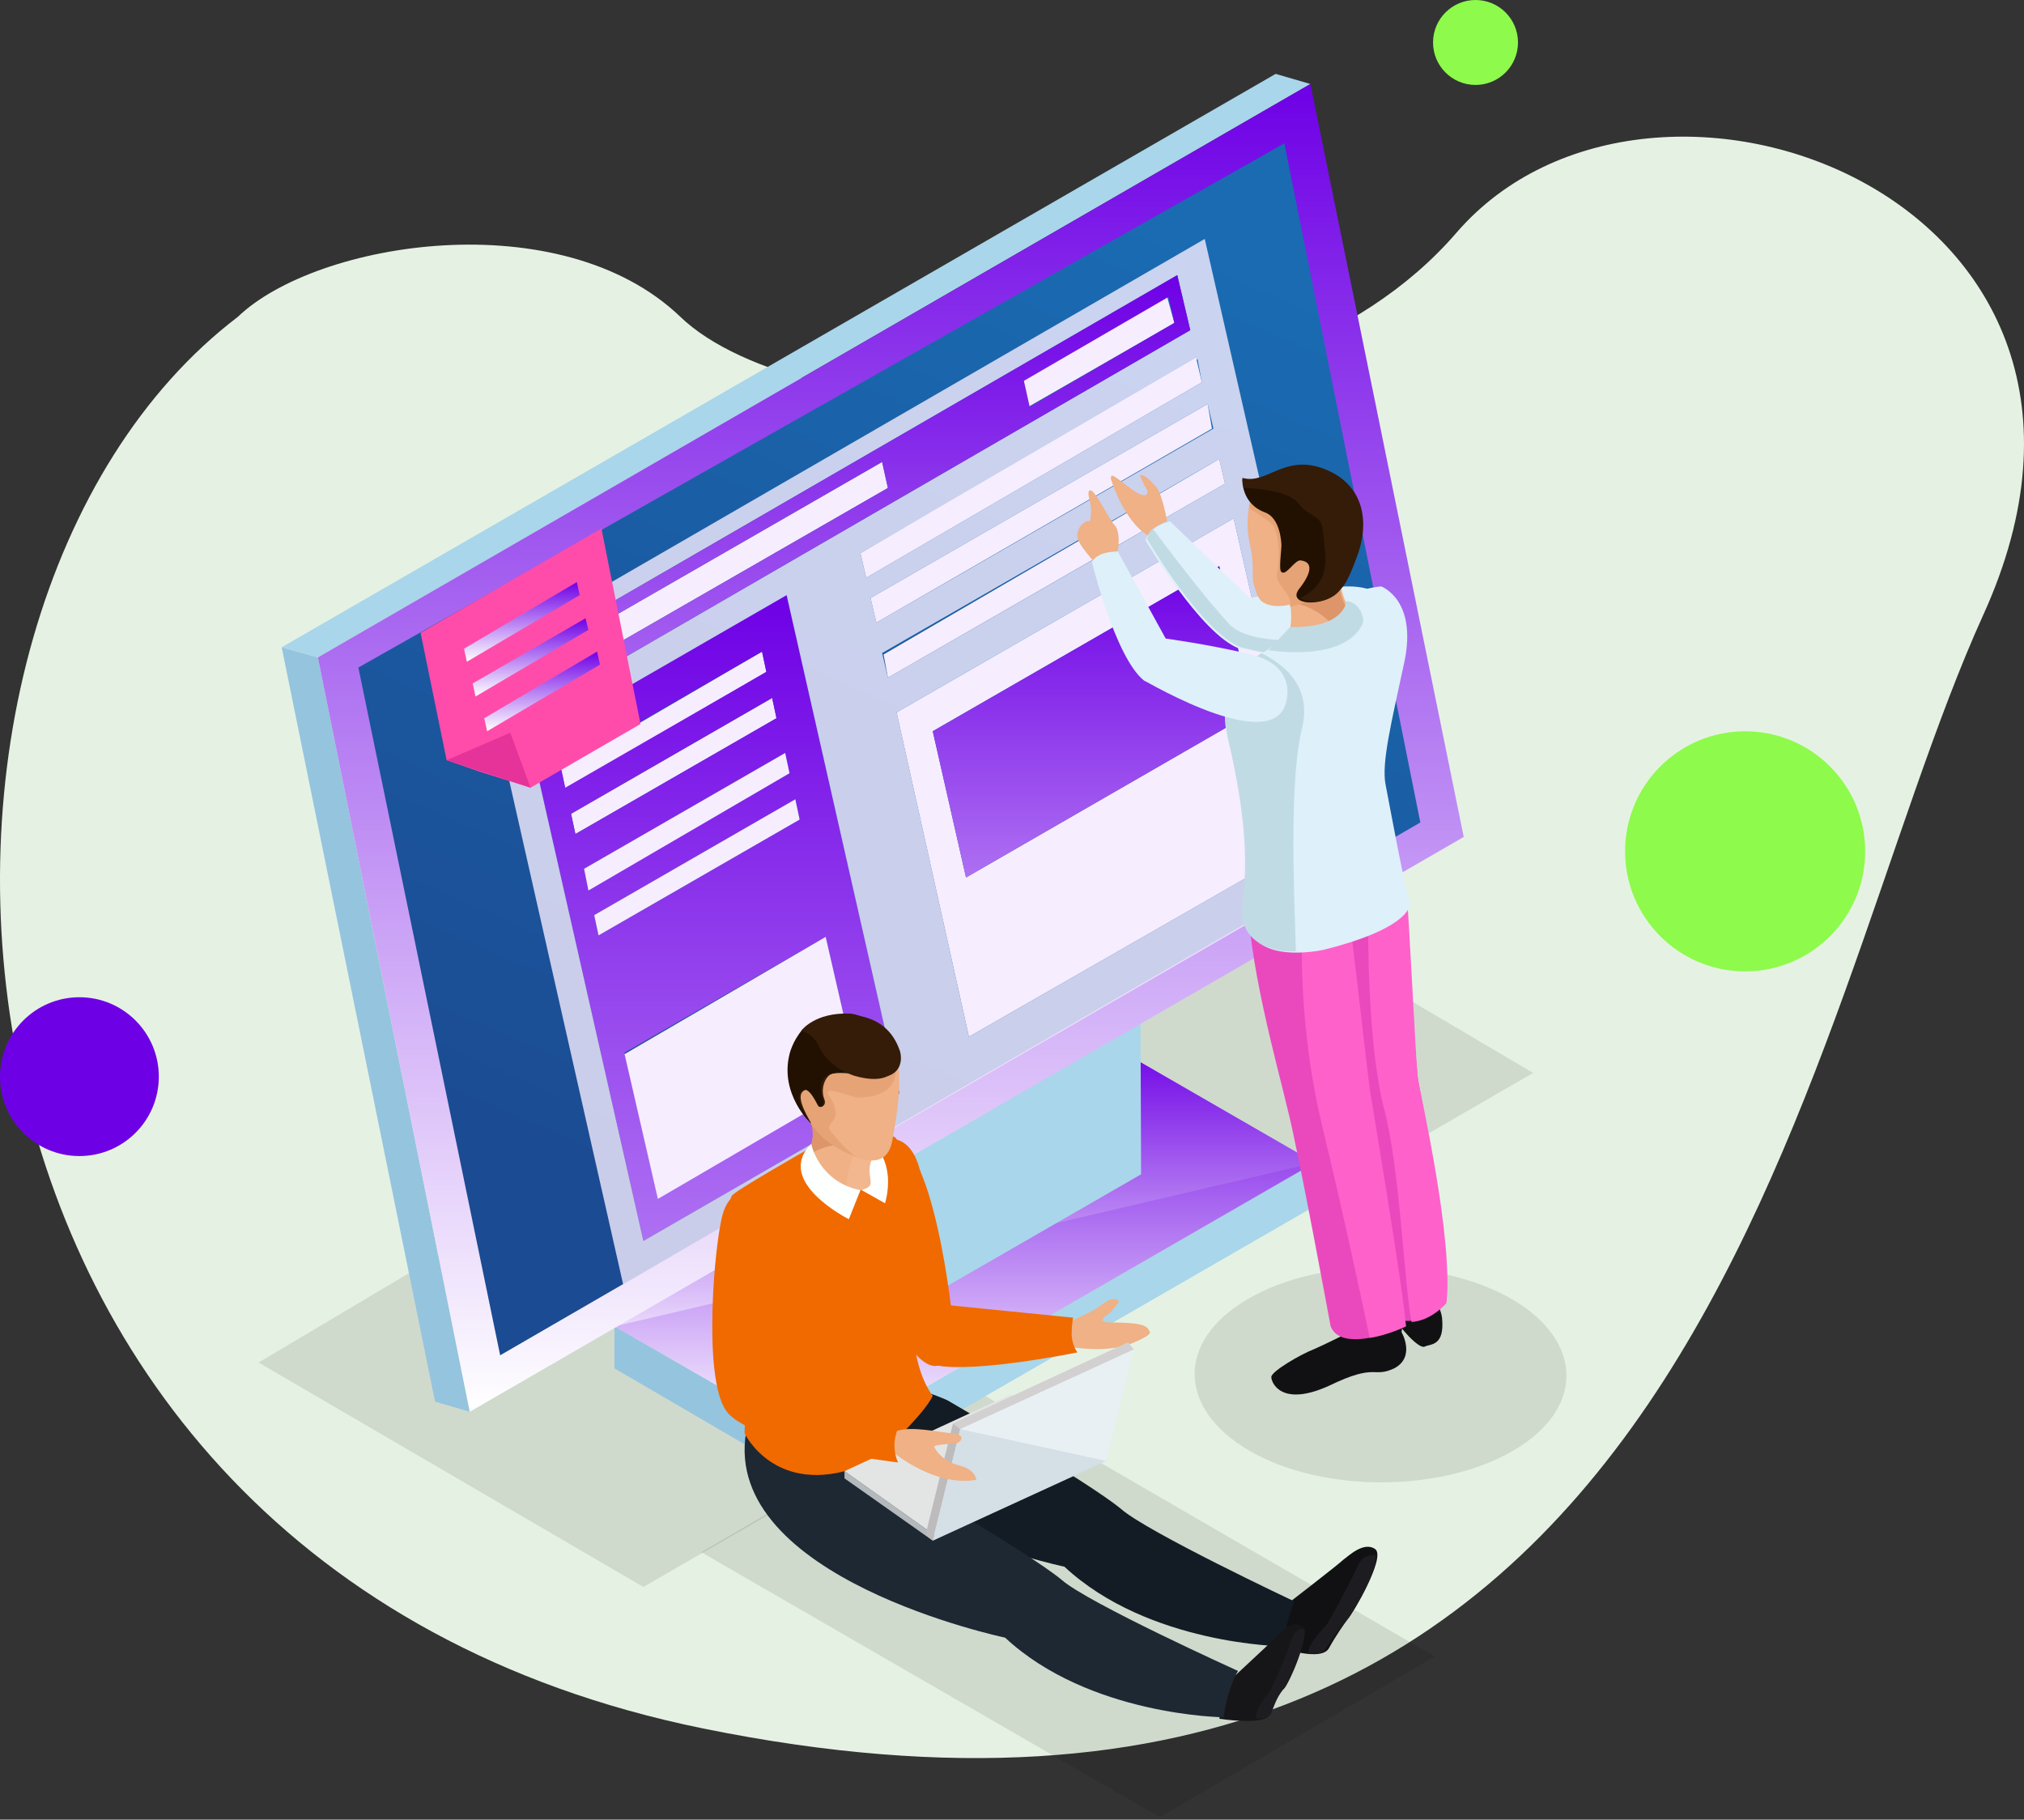 <svg width="505" height="454" viewBox="0 0 505 454" fill="none" xmlns="http://www.w3.org/2000/svg">
<rect x="0" y="0" width="505" height="454" fill="#333333" stroke="none"/>
<path d="M169.799 79.09C139.956 50.415 79.06 60.108 59.299 79.09C-36.683 152.19 -28.36 389.783 175.445 431.261C425.481 482.149 447.662 257.195 494.846 153.401C542.031 49.607 412.173 1.547 363.376 58.089C314.578 114.63 199.642 107.764 169.799 79.09Z" fill="#E5F2E3"/>
<g clip-path="url(#clip0_5_1879)">
<path opacity="0.1" d="M243.918 347.182L357.99 413.294L289.403 453.394L174.97 387.283L243.918 347.182Z" fill="black"/>
<g opacity="0.1">
<path d="M64.507 339.957L160.53 395.953L382.538 267.704L283.988 209.54L64.507 339.957Z" fill="black"/>
</g>
<path d="M153.31 330.925V341.402L205.293 371.748V360.91L153.31 330.925Z" fill="#95C4DE"/>
<path d="M205.293 360.91V371.748L328.028 300.94V290.102L205.293 360.91Z" fill="#A9D6EA"/>
<path d="M153.31 330.925L205.293 360.91L328.028 290.102L276.046 260.117L153.31 330.925Z" fill="url(#paint0_linear_5_1879)"/>
<path opacity="0.5" d="M153.31 330.925L328.028 290.102L276.046 260.117L153.31 330.925Z" fill="url(#paint1_linear_5_1879)"/>
<path d="M201.322 341.041L191.936 335.983V239.886L200.961 245.305L201.322 341.041Z" fill="#95C4DE"/>
<path d="M200.961 245.305L191.936 239.886L275.324 191.838L284.349 197.257L200.961 245.305Z" fill="#C0C5D1"/>
<path d="M284.349 197.257L284.71 292.992L201.322 341.041L200.961 245.305L284.349 197.257Z" fill="#A9D6EA"/>
<path d="M117.212 352.24L108.548 349.711L70.283 161.492L79.308 164.021L117.212 352.24Z" fill="#95C4DE"/>
<path d="M79.308 164.021L70.283 161.492L318.282 18.431L326.945 20.959L79.308 164.021Z" fill="#A9D6EA"/>
<path d="M326.945 20.959L365.21 208.818L117.212 352.24L79.308 164.021L326.945 20.959Z" fill="url(#paint2_linear_5_1879)"/>
<path d="M320.448 35.771L354.381 205.205L124.792 338.15L89.415 166.549L320.448 35.771Z" fill="url(#paint3_linear_5_1879)"/>
<path d="M291.208 74.066L293.013 80.568L256.553 101.522L255.109 95.019L291.208 74.066Z" fill="#F6EDFF"/>
<path d="M223.703 177.749L307.813 129.339L326.223 210.263L241.752 258.672L223.703 177.749ZM312.506 177.749L304.203 141.261L232.728 182.445L241.03 218.933L312.506 177.749Z" fill="#F6EDFF"/>
<path d="M301.315 100.799L302.398 106.941L218.649 155.35L217.205 149.209L301.315 100.799Z" fill="#F6EDFF"/>
<path d="M192.658 174.136L193.741 179.194L143.564 208.095L142.481 203.037L192.658 174.136Z" fill="#F6EDFF"/>
<path d="M190.131 162.576L191.214 167.633L141.037 196.896L139.954 191.838L190.131 162.576Z" fill="#F6EDFF"/>
<path d="M132.373 185.335L196.268 148.486L224.425 272.761L160.53 309.611L132.373 185.335ZM214.317 269.871L206.015 233.745L155.837 262.646L164.14 298.773L214.317 269.871ZM199.517 204.482L198.434 199.425L148.256 228.326L149.339 233.384L199.517 204.482ZM191.214 167.633L190.131 162.576L139.954 191.477L141.037 196.534L191.214 167.633ZM196.99 192.922L195.907 187.864L145.73 216.765L146.813 221.823L196.99 192.922ZM193.741 179.194L192.658 174.136L142.481 203.037L143.564 208.095L193.741 179.194Z" fill="url(#paint4_linear_5_1879)"/>
<path d="M304.203 114.527L305.647 120.669L221.537 169.078L220.454 163.298L304.203 114.527Z" fill="#F6EDFF"/>
<path d="M220.093 115.25L221.537 121.753L129.846 174.497L128.402 167.995L220.093 115.25Z" fill="#F6EDFF"/>
<g opacity="0.8">
<path d="M300.593 59.615L120.099 164.021L155.476 320.449L336.331 216.043L300.593 59.615ZM305.647 120.669L274.963 138.371L221.537 169.078L220.093 162.937L304.203 114.527L305.647 120.669ZM301.315 100.799L302.759 106.941L218.649 155.35L217.205 149.209L301.315 100.799ZM299.871 95.38L216.122 144.151L214.678 138.01L298.788 89.6L299.871 95.38ZM125.153 166.188L293.735 68.647L296.983 82.375L128.402 179.916L125.153 166.188ZM160.53 309.611L132.373 185.335L196.268 148.486L224.425 272.762L160.53 309.611ZM223.703 177.749L307.813 129.339L326.223 210.263L241.752 258.672L223.703 177.749Z" fill="#F6EDFF"/>
</g>
<path d="M312.506 177.749L304.203 141.261L232.728 182.445L241.03 218.933L312.506 177.749Z" fill="url(#paint5_linear_5_1879)"/>
<path d="M298.427 89.239L299.871 95.38L216.122 144.151L214.678 138.009L298.427 89.239Z" fill="#F6EDFF"/>
<path d="M206.015 233.745L214.317 269.871L164.14 299.134L155.837 263.007L206.015 233.745Z" fill="#F6EDFF"/>
<path d="M125.153 166.188L293.735 68.647L296.983 82.375L128.402 179.916L125.153 166.188ZM221.537 121.753L220.093 115.25L128.402 167.995L129.846 174.497L221.537 121.753ZM293.013 80.568L291.569 74.066L255.47 95.019L256.914 101.522L293.013 80.568Z" fill="url(#paint6_linear_5_1879)"/>
<path d="M195.907 187.864L196.99 192.922L146.813 222.184L145.73 216.765L195.907 187.864Z" fill="#F6EDFF"/>
<path d="M198.434 199.425L199.517 204.482L149.339 233.384L148.256 228.326L198.434 199.425Z" fill="#F6EDFF"/>
<path d="M150.061 131.868L159.808 180.639L132.373 196.534L119.738 192.561L111.436 189.67L104.938 157.879L150.061 131.868Z" fill="#FF4CAA"/>
<path d="M111.436 189.67L127.319 182.806L132.373 196.534L111.436 189.67Z" fill="#E53399"/>
<path d="M143.925 145.235L144.647 148.486L116.49 165.104L115.768 161.853L143.925 145.235Z" fill="url(#paint7_linear_5_1879)"/>
<path d="M146.091 154.266L146.813 157.157L118.655 173.775L117.933 170.523L146.091 154.266Z" fill="url(#paint8_linear_5_1879)"/>
<path d="M148.978 162.576L149.7 165.827L121.543 182.445L120.821 179.194L148.978 162.576Z" fill="url(#paint9_linear_5_1879)"/>
<g opacity="0.1">
<path d="M377.123 324.061C395.172 334.538 395.533 351.517 377.484 361.994C359.434 372.471 329.833 372.471 311.784 361.994C293.735 351.517 293.374 334.538 311.423 324.061C329.472 313.584 358.712 313.584 377.123 324.061Z" fill="black"/>
</g>
<path d="M348.244 154.266C348.244 154.266 347.522 145.957 335.609 146.319C323.697 147.041 311.784 149.209 311.784 149.209L291.93 130.062C291.93 130.062 286.876 131.146 285.793 134.758C285.793 134.758 299.51 158.24 309.257 161.853C309.618 161.492 352.576 172.691 348.244 154.266Z" fill="#DEF0F9"/>
<path d="M291.208 130.062C291.208 130.062 290.125 123.92 288.681 121.753C286.876 119.585 285.432 118.501 284.71 118.501C283.988 118.14 285.432 121.03 286.154 122.114C286.515 122.836 286.515 125.365 281.461 121.391C276.407 117.417 277.49 118.862 277.129 119.224C277.129 119.585 280.378 130.062 286.515 133.674C286.154 133.674 287.237 131.507 291.208 130.062Z" fill="#EFB185"/>
<path d="M309.618 161.492C299.871 157.879 286.154 134.397 286.154 134.397C286.515 133.313 286.876 132.591 287.598 131.868C290.847 136.203 300.593 149.209 306.73 155.711C314.311 164.021 348.244 157.157 348.605 157.157C346.8 171.246 309.618 161.492 309.618 161.492Z" fill="#C1DBE5"/>
<path d="M343.19 317.197C343.19 317.197 338.497 318.281 339.941 321.171C341.385 323.7 347.161 327.674 348.244 329.119C348.966 330.925 354.02 336.705 355.463 335.983C356.907 335.26 360.517 335.983 359.795 328.758C358.712 321.532 349.688 316.475 343.19 317.197Z" fill="#111114"/>
<path d="M349.688 332.37C349.688 332.37 353.298 338.512 347.883 341.402C342.468 343.931 343.551 339.957 331.638 345.737C319.726 351.156 317.199 345.015 317.199 343.57C317.199 342.124 324.779 337.789 327.667 336.705C330.194 335.622 335.248 333.093 335.248 333.093L350.049 330.203L349.688 332.37Z" fill="#111114"/>
<path d="M349.688 222.546C349.688 222.546 353.298 263.73 353.659 268.065C354.02 272.762 362.322 308.527 360.878 324.784C360.878 324.784 352.576 334.538 343.912 326.229C343.912 326.229 337.414 280.709 334.165 270.594C330.916 260.479 329.111 229.048 329.111 229.048L349.688 222.546Z" fill="#EA49BD"/>
<path d="M335.609 218.933C335.609 218.933 338.858 245.305 341.746 271.678C341.746 271.678 350.41 323.339 350.771 330.925C350.771 330.925 334.887 338.151 331.999 330.925C331.999 330.925 323.697 285.767 321.17 276.374C319.004 266.981 310.701 237.719 311.423 221.823C312.145 205.927 335.609 218.933 335.609 218.933Z" fill="#EA49BD"/>
<path d="M350.771 330.925C350.41 323.339 341.746 271.678 341.746 271.678C339.58 253.976 337.414 233.384 335.97 223.629L325.14 227.965C325.14 227.965 322.975 251.808 329.833 280.709C335.248 303.108 339.941 325.145 341.746 333.815C346.439 333.093 350.771 330.925 350.771 330.925Z" fill="#FE61CA"/>
<path d="M360.878 325.145C362.683 308.888 354.38 273.123 353.659 268.426C353.298 264.091 351.493 228.687 351.132 225.074L341.385 230.493C341.385 230.493 341.024 260.117 345.356 276.735C349.327 291.547 350.41 321.532 352.215 329.841C357.268 329.48 360.878 325.145 360.878 325.145Z" fill="#FE61CA"/>
<path d="M344.634 146.319C344.634 146.319 353.658 149.57 350.41 165.104C347.161 180.278 344.634 190.393 345.717 195.812C346.8 201.231 350.41 221.462 351.854 225.075C351.854 225.075 353.298 231.216 330.194 236.996C330.194 236.996 309.257 241.693 311.423 226.52C313.589 210.985 308.896 195.089 307.452 189.309C306.369 183.529 301.315 172.33 315.033 162.937C328.75 153.544 335.609 147.041 344.634 146.319Z" fill="#DEF0F9"/>
<path d="M333.804 140.177C333.804 140.177 333.804 148.125 337.053 152.46C339.941 156.434 322.253 162.576 321.531 158.602C321.531 158.24 324.058 151.015 319.004 143.79C315.755 140.177 333.804 140.177 333.804 140.177Z" fill="#EFB185"/>
<path d="M336.692 152.821C334.165 149.57 333.804 144.151 333.443 141.983L320.809 149.931C321.17 149.931 330.555 151.376 333.082 157.518C335.97 156.073 337.775 154.266 336.692 152.821Z" fill="#DD9569"/>
<path d="M312.506 122.114C312.506 122.114 310.34 129.339 311.784 135.481C313.228 141.983 312.145 143.428 312.867 145.957C313.228 147.041 313.589 148.847 314.672 149.931C316.838 151.738 321.17 151.738 326.584 149.209C333.082 145.957 339.219 135.842 335.248 127.894C331.277 119.946 321.892 114.166 312.506 122.114Z" fill="#EFB185"/>
<path d="M335.97 136.926C332.36 129.7 324.779 121.391 324.779 121.03C324.779 120.669 322.253 119.585 319.726 118.501C317.199 118.862 315.033 119.946 312.506 122.114C312.506 122.114 312.145 123.92 311.784 126.81C313.589 128.255 317.199 130.062 317.921 131.507C319.365 135.119 319.365 140.538 318.643 143.067C317.921 145.596 322.614 148.486 321.892 151.015V151.376C323.336 151.015 325.14 150.654 326.945 149.57C330.555 147.402 334.526 142.345 335.97 136.926Z" fill="#E6A376"/>
<path d="M309.979 119.585C309.979 119.585 309.618 125.726 315.755 127.894C319.365 129.339 319.726 135.119 319.726 136.203C319.726 137.287 319.004 142.345 319.726 142.706C320.809 143.79 322.975 139.816 324.419 139.816C328.028 140.177 326.945 143.428 324.058 147.041C321.17 151.015 329.833 151.376 333.443 148.125C335.248 146.319 335.97 145.235 338.136 139.455C341.385 131.145 340.302 121.391 330.194 117.417C320.809 113.082 316.116 121.03 309.979 119.585Z" fill="#221101"/>
<path d="M333.804 147.764C335.609 145.957 336.331 144.874 338.497 139.093C341.746 130.784 340.663 121.03 330.555 117.056C320.448 113.082 316.116 121.03 309.979 119.224C309.979 119.224 309.979 120.308 310.34 121.753C313.228 121.753 321.892 122.475 324.058 125.727C327.306 129.7 329.833 127.894 330.194 133.313C330.555 138.371 332.721 145.235 324.419 149.209C328.028 151.376 332.36 149.209 333.804 147.764Z" fill="#341C09"/>
<path d="M321.892 156.434L316.477 162.214C316.477 162.214 335.248 165.466 339.941 155.712C340.663 154.266 339.219 150.293 335.97 149.931C335.97 149.57 335.97 156.795 321.892 156.434Z" fill="#C1DBE5"/>
<path d="M309.979 225.797C312.145 210.263 308.535 194.728 307.452 188.948C306.369 183.168 301.676 172.33 314.672 162.937C319.726 165.466 327.667 170.885 324.779 182.084C321.531 195.812 322.975 224.713 323.336 237.357C317.56 237.719 308.896 235.19 309.979 225.797Z" fill="#C1DBE5"/>
<path d="M278.934 137.287C278.934 137.287 279.656 132.952 278.212 131.145C276.768 129.7 273.88 123.559 272.436 122.475C270.992 121.753 271.714 124.281 272.075 125.727C272.436 127.533 272.075 130.423 271.714 130.062C270.992 129.7 268.465 131.507 268.826 134.036C269.187 136.203 273.158 140.177 273.158 140.538C273.158 141.261 278.934 137.287 278.934 137.287Z" fill="#EFB185"/>
<path d="M321.17 173.414C321.17 173.414 322.614 165.827 312.145 163.298C301.676 160.769 290.847 159.324 290.847 159.324L278.934 137.648C278.934 137.648 274.241 137.287 272.436 140.177C272.436 140.177 278.212 164.021 285.432 169.801C285.793 169.801 320.087 190.393 321.17 173.414Z" fill="#DEF0F9"/>
<path d="M324.779 399.204C324.779 399.204 318.282 404.623 319.365 410.765C319.365 410.765 321.531 413.294 323.697 408.958C325.862 404.623 328.028 399.204 324.779 399.204Z" fill="#0A1014"/>
<path d="M319.726 411.126C319.726 411.126 329.833 414.739 331.638 411.126C333.443 407.875 335.248 405.346 336.331 403.901C337.414 402.817 345.717 388.728 343.19 386.56C340.302 384.393 336.331 388.366 335.248 389.089C334.165 390.173 321.531 399.927 321.531 399.927L319.726 411.126Z" fill="#111114"/>
<path d="M236.337 349.35C236.337 349.35 271.353 369.581 279.656 376.445C286.154 382.225 322.975 399.566 322.975 399.566C322.975 399.566 321.17 403.178 320.087 410.765C320.087 410.765 286.515 410.404 265.577 390.895C265.577 390.895 194.824 376.083 200.961 339.596C200.6 339.957 224.064 343.931 236.337 349.35Z" fill="#131C24"/>
<path d="M335.97 404.262C337.053 403.178 343.912 391.979 343.19 388.005C342.107 388.005 339.941 388.005 338.858 390.534C337.053 394.508 331.999 403.901 331.277 404.985C330.555 406.068 325.862 410.404 326.584 412.571C328.75 412.571 330.194 412.571 330.916 411.126C333.082 407.875 334.887 405.346 335.97 404.262Z" fill="#1D1D21"/>
<path d="M304.203 428.828C304.203 428.828 315.755 430.634 316.838 427.744C317.921 424.854 319.365 422.325 320.448 421.242C321.531 420.158 327.306 407.513 324.779 405.707C322.253 403.901 319.004 407.875 318.282 408.597C317.199 409.681 307.091 419.074 307.091 419.074L304.203 428.828Z" fill="#161619"/>
<path d="M320.448 420.88C321.17 419.797 326.223 409.681 325.501 406.43C324.419 406.43 322.975 406.791 322.253 408.959C321.17 412.571 317.56 420.88 316.838 421.964C316.116 423.048 312.506 427.022 313.589 428.828C315.394 428.828 316.838 428.467 317.199 427.383C318.282 424.493 319.365 421.964 320.448 420.88Z" fill="#1D1D21"/>
<path d="M221.176 283.961C221.176 283.961 214.678 284.683 214.678 292.27C215.039 299.856 221.898 332.732 229.84 339.234C237.781 345.737 237.781 330.203 237.781 330.203C237.781 330.203 233.089 282.154 221.176 283.961Z" fill="#F06A00"/>
<path d="M230.562 346.098C230.562 346.098 224.786 363.439 221.537 367.052C221.537 367.052 256.553 387.283 264.856 394.147C271.353 399.927 308.896 416.906 308.896 416.906C308.896 416.906 306.369 420.88 305.286 428.467C305.286 428.467 271.714 428.106 250.777 408.597C250.777 408.597 180.023 393.785 186.16 357.298C185.799 357.659 209.263 367.052 230.562 346.098Z" fill="#1D2833"/>
<path d="M202.044 286.49C202.044 286.49 182.911 297.328 182.55 298.411C182.189 299.856 180.023 300.579 186.16 315.752C186.16 315.752 191.936 328.758 187.965 345.015C185.438 354.407 185.799 357.659 185.799 357.659C185.799 357.659 193.38 373.554 214.317 365.968C218.649 364.523 230.562 352.962 232.728 348.266C232.728 348.266 225.869 339.957 228.757 324.061C231.284 307.804 232.728 286.851 223.703 284.322C223.703 283.599 221.176 281.071 202.044 286.49Z" fill="#F06A00"/>
<path d="M208.18 281.071C208.18 281.071 220.454 287.573 215.039 296.966L220.815 300.218C220.815 300.218 226.23 283.961 208.18 281.071Z" fill="#FEFFFF"/>
<path d="M200.239 274.568C200.239 274.568 205.293 282.516 201.322 287.573C199.156 290.463 204.571 297.689 213.595 296.966C213.595 296.966 217.566 295.882 217.205 294.437C216.122 291.186 217.566 289.018 219.01 286.49C220.454 284.322 200.239 274.568 200.239 274.568Z" fill="#EFB185"/>
<path d="M201.322 287.935C200.961 288.296 200.961 288.657 200.961 289.018C204.571 285.406 211.068 285.406 211.068 285.406L202.405 275.652C202.044 275.652 201.683 275.29 201.683 275.29L201.322 276.013C202.044 278.542 204.21 283.961 201.322 287.935Z" fill="#DD9569"/>
<path d="M217.205 294.799C216.483 289.38 217.566 289.38 219.01 286.851C219.371 286.128 218.288 285.044 216.122 283.599C215.761 283.961 215.039 284.683 214.678 285.406C211.068 290.825 211.068 295.16 211.429 297.327C212.151 297.327 212.873 297.327 213.234 297.327C214.678 296.966 217.566 296.605 217.205 294.799Z" fill="#F2B78F"/>
<path d="M198.073 270.233C198.073 270.233 200.239 280.709 207.458 285.406C213.956 289.741 221.176 292.27 222.62 284.683C223.703 278.542 226.591 263.369 221.176 260.117C214.317 256.143 211.79 251.447 203.849 254.337C204.21 254.337 195.185 258.672 198.073 270.233Z" fill="#EFB185"/>
<path d="M198.073 270.233C198.073 270.233 198.795 279.264 207.458 285.406C209.263 286.851 211.79 287.935 213.595 288.657C210.346 286.128 209.985 285.406 207.458 282.516C204.932 279.625 211.429 280.709 206.737 273.123C205.293 270.594 212.512 273.845 214.317 273.845C224.064 273.484 223.342 268.065 223.703 265.536C223.342 264.452 223.342 263.369 222.981 262.646L221.898 260.84L221.537 260.478C220.454 259.033 219.371 257.95 218.288 256.866C213.956 256.866 202.405 257.227 202.044 257.227C202.044 257.227 199.878 260.117 198.073 262.646C197.351 264.814 197.351 267.342 198.073 270.233Z" fill="#E6A376"/>
<path d="M202.405 280.348C202.405 280.348 194.463 273.123 197.351 262.646C197.351 262.646 198.795 254.337 208.18 253.253C212.512 252.892 221.176 252.892 224.425 261.924C225.508 264.814 224.786 270.955 213.956 268.065C212.512 267.704 208.18 266.981 206.737 268.426C205.293 269.871 204.932 272.4 205.654 274.207C206.376 276.013 204.571 276.374 204.571 276.013C204.21 275.652 202.405 270.233 200.239 272.4C198.434 274.207 202.405 279.987 202.405 280.348Z" fill="#341C09"/>
<path d="M202.405 280.348C202.044 279.987 198.073 274.207 199.878 272.4C201.683 270.233 203.849 275.652 204.21 276.013C204.571 276.374 206.015 276.374 205.293 274.207C204.571 272.039 204.571 269.51 206.376 268.426C207.819 267.342 211.429 267.704 213.595 268.065C211.79 266.981 208.18 266.62 206.737 263.369C204.932 259.395 202.405 257.227 200.239 256.866C197.712 259.756 196.99 263.007 196.99 263.007C194.463 273.123 202.405 280.348 202.405 280.348Z" fill="#221101"/>
<path d="M202.405 285.406C202.405 285.406 204.21 294.799 214.678 296.966L211.79 304.192C211.79 304.192 193.019 294.799 202.405 285.406Z" fill="#FEFFFF"/>
<path d="M224.425 261.924C224.425 261.924 225.869 272.039 213.234 268.426C213.234 268.426 206.737 266.62 204.21 260.84C203.849 259.756 202.044 257.588 199.878 257.227C199.878 257.227 203.127 252.531 212.151 252.892C216.122 253.253 220.454 257.227 221.537 257.95C222.981 258.672 221.176 262.646 224.425 261.924Z" fill="#341C09"/>
<path d="M266.66 335.983C266.66 335.983 275.685 337.789 282.183 335.26C288.32 332.732 286.876 332.37 286.515 331.648C285.432 329.48 277.129 330.203 275.685 329.841C273.88 329.119 276.768 328.035 277.49 326.951C278.212 325.867 279.656 324.784 278.934 324.422C278.573 324.061 277.129 323.7 274.963 325.506C272.797 327.313 266.66 329.841 266.66 329.841V335.983Z" fill="#EFB185"/>
<path d="M267.743 328.758C267.743 328.758 267.382 330.564 267.382 332.732C267.382 335.622 268.826 337.428 268.826 337.428C268.826 337.428 238.864 343.569 231.284 339.957C231.284 339.957 224.064 328.758 235.255 325.506L267.743 328.758Z" fill="#F06A00"/>
<path d="M210.707 367.052V368.858L232.728 384.393L233.089 382.947L210.707 367.052Z" fill="#B4B9BC"/>
<path d="M233.089 382.947L232.728 384.392L274.241 365.245L274.602 363.8L233.089 382.947Z" fill="#7D8183"/>
<path d="M210.707 367.052L233.089 382.947L274.602 363.8L252.221 347.905L210.707 367.052Z" fill="#E3E5E5"/>
<path d="M239.586 356.575L237.781 355.13L230.923 382.947L232.728 384.392L239.586 356.575Z" fill="#BDBBBB"/>
<path d="M282.905 336.705L281.461 334.899L237.781 355.13L239.586 356.575L282.905 336.705Z" fill="#D2D0D0"/>
<path d="M239.586 356.575L232.728 384.392L276.046 364.523L282.905 336.705L239.586 356.575Z" fill="#D5DFE6"/>
<path d="M239.586 356.575L276.046 364.523L282.905 336.705L239.586 356.575Z" fill="#E9F0F4"/>
<path d="M223.342 362.717C223.342 362.717 233.45 371.026 243.557 369.219C243.557 369.219 243.557 366.69 239.225 365.607C234.894 364.523 233.089 361.272 233.089 360.91C233.089 360.549 236.698 360.188 238.142 360.188C239.586 360.188 241.391 358.02 237.781 357.659C234.172 357.298 227.674 355.853 224.064 356.936C223.703 356.575 220.093 360.549 223.342 362.717Z" fill="#EFB185"/>
<path d="M189.048 296.605C189.048 296.605 182.55 295.521 180.384 302.747C178.218 309.972 175.331 343.57 181.106 351.879C186.882 360.549 224.064 364.884 224.064 364.884C221.537 359.104 225.147 354.407 225.147 354.407L193.019 341.041C193.019 341.041 200.6 298.411 189.048 296.605Z" fill="#F06A00"/>
<path d="M193.019 341.041L225.147 354.407C225.147 354.407 224.064 355.853 223.342 358.02C216.122 355.853 189.048 351.517 189.77 345.737C193.019 315.752 193.38 299.856 193.38 299.856L194.463 303.469C197.351 316.475 193.019 341.041 193.019 341.041Z" fill="#F06A00"/>
<ellipse cx="435.424" cy="212.413" rx="29.95" ry="29.95" fill="#8EFA4B"/>
</g>
<circle cx="368.152" cy="10.598" r="10.598" fill="#8EFA4B"/>
<circle cx="19.813" cy="268.627" r="19.813" fill="#6E00E6"/>
<defs>
<linearGradient id="paint0_linear_5_1879" x1="240.669" y1="260.117" x2="240.669" y2="360.91" gradientUnits="userSpaceOnUse">
<stop stop-color="#6E00E6"/>
<stop offset="1" stop-color="white"/>
</linearGradient>
<linearGradient id="paint1_linear_5_1879" x1="240.669" y1="260.117" x2="240.669" y2="330.925" gradientUnits="userSpaceOnUse">
<stop stop-color="#6E00E6"/>
<stop offset="1" stop-color="white"/>
</linearGradient>
<linearGradient id="paint2_linear_5_1879" x1="222.259" y1="20.959" x2="222.259" y2="352.24" gradientUnits="userSpaceOnUse">
<stop stop-color="#6E00E6"/>
<stop offset="1" stop-color="white"/>
</linearGradient>
<linearGradient id="paint3_linear_5_1879" x1="279.828" y1="52.619" x2="167.903" y2="309.701" gradientUnits="userSpaceOnUse">
<stop stop-color="#1A6BB2"/>
<stop offset="1" stop-color="#1B4B92"/>
</linearGradient>
<linearGradient id="paint4_linear_5_1879" x1="178.399" y1="148.486" x2="178.399" y2="309.611" gradientUnits="userSpaceOnUse">
<stop stop-color="#6E00E6"/>
<stop offset="1" stop-color="#AE70F2"/>
</linearGradient>
<linearGradient id="paint5_linear_5_1879" x1="272.617" y1="141.261" x2="272.617" y2="218.933" gradientUnits="userSpaceOnUse">
<stop stop-color="#6E00E6"/>
<stop offset="1" stop-color="#AE70F2"/>
</linearGradient>
<linearGradient id="paint6_linear_5_1879" x1="211.068" y1="68.647" x2="211.068" y2="179.916" gradientUnits="userSpaceOnUse">
<stop stop-color="#6E00E6"/>
<stop offset="1" stop-color="#AE70F2"/>
</linearGradient>
<linearGradient id="paint7_linear_5_1879" x1="130.207" y1="145.235" x2="130.207" y2="165.104" gradientUnits="userSpaceOnUse">
<stop stop-color="#6E00E6"/>
<stop offset="1" stop-color="white"/>
</linearGradient>
<linearGradient id="paint8_linear_5_1879" x1="132.373" y1="154.266" x2="132.373" y2="173.775" gradientUnits="userSpaceOnUse">
<stop stop-color="#6E00E6"/>
<stop offset="1" stop-color="white"/>
</linearGradient>
<linearGradient id="paint9_linear_5_1879" x1="135.261" y1="162.576" x2="135.261" y2="182.445" gradientUnits="userSpaceOnUse">
<stop stop-color="#6E00E6"/>
<stop offset="1" stop-color="white"/>
</linearGradient>
<clipPath id="clip0_5_1879">
<rect width="410.082" height="434.964" fill="white" transform="translate(64.507 18.431)"/>
</clipPath>
</defs>
</svg>
